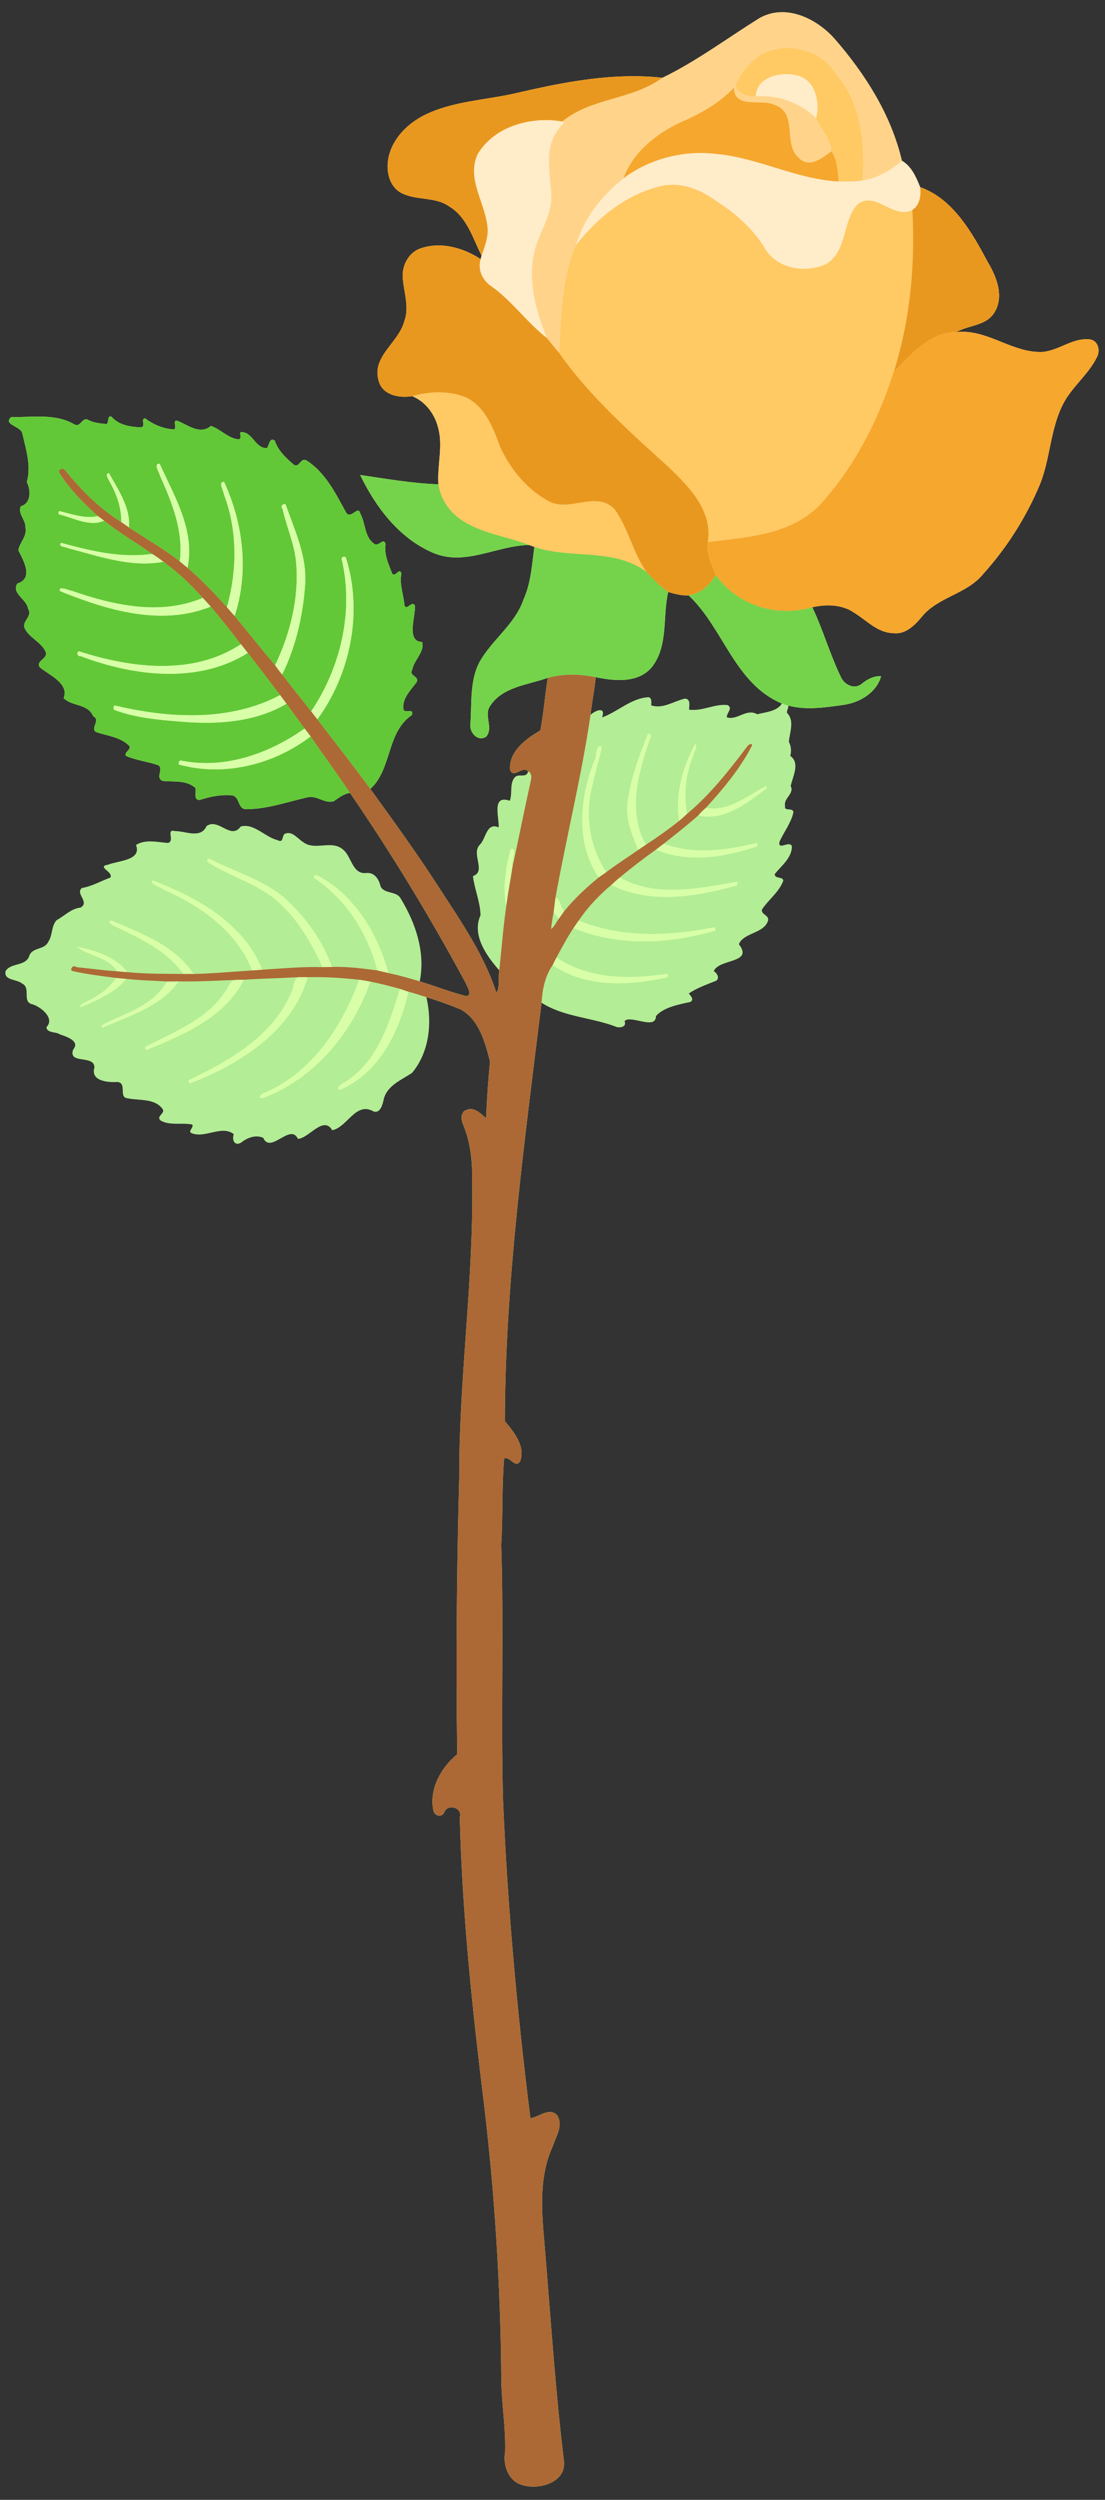 <?xml version="1.0" encoding="UTF-8" standalone="no"?>
<svg id="svg2" xmlns:rdf="http://www.w3.org/1999/02/22-rdf-syntax-ns#" xmlns="http://www.w3.org/2000/svg" viewBox="0 0 1285 2906" height="2906pt" width="1285pt" version="1.1" xmlns:cc="http://creativecommons.org/ns#" xmlns:dc="http://purl.org/dc/elements/1.1/">
<rect x="0" y="0" width="1285" height="2906" fill="#333333" stroke="none"/>
<g id="g4263" transform="translate(-1600)">
<path id="rect4260" d="m2509.5 14.083c-8.953 0.005-17.917 2.115-26.433 6.958-37.39 23.31-73.009 50.02-112.79 69.33-10.513-1.155-21.029-1.718-31.538-1.786-45.535-0.296-90.918 8.681-135.22 18.886-36.98 9.07-76.599 9.4-111.11 26.9-20.65 10.72-38.781 29.889-41.391 53.789-1.5 12.99 2.5 28.371 14.4 35.461 17.7 10.11 40.5 4.38 57.37 16.63 20.49 12.58 27.11 36.86 37.23 56.92-0.4 1.33-0.769 2.66-1.059 4.02-14.54-9.516-32.233-16.042-49.767-15.87-6.861 0.067-13.698 1.16-20.312 3.5-14.69 5.09-22.461 21.809-20.291 36.609 1.54 16.07 7.59 32.65 1.37 48.52-6.55 24.6-38.01 40.45-29.65 68.72 4.54 17.08 24.36 20.31 39.13 17.87 14.78 6.17 25.67 20.049 29.68 35.389 6.65 21.96-0.959 44.691 0.711 67.061 2.41 19.23 15.609 35.719 32.269 44.959 22.66 13.07 49.081 16.231 73.191 25.641 2.09 0.61 4.101 1.469 6.141 2.259 42.55 14.63 92.51 0.56 130.5 29.2 7.63 8.47 15.679 16.67 25.189 23.05 7.65 2.49 15.551 4.39 23.691 4 13.83-1.4 24.76-12.201 31.65-23.541 24.75 35.35 71.24 49.631 112.25 37.361 15.97-3.61 34.34-3.44 48.27 6.17 14.48 8.67 27.269 23.39 45.289 23.88 14.28 2.14 25.451-8.931 33.741-18.991 18.91-23.25 52.43-26.319 71.32-49.689 27.76-30.66 50.339-66.551 66.269-104.74 11.84-29.95 11.821-63.511 26.491-92.491 10.36-20.47 29.829-34.609 39.759-55.309 3.94-7.57 1.05-18.99-8.5-20.23-19.52-2.26-35.519 12.749-54.489 14.539-33.253 1.781-60.969-23.524-93.917-23.391-2.196 0.009-4.416 0.131-6.662 0.381 13.94-8.21 34.029-7.07 43.709-22.1 12.16-18.53 3.3-41.689-7.03-58.859-18.39-34.52-40.63-74.091-78.9-87.531-4.62-11.56-9.981-24.079-21.161-30.669-12.51-53.49-42.83-101.18-78.58-142.16-15.122-16.934-37.937-30.66-60.817-30.647z" fill="#ffd48a"/>
<path id="path6" d="m2515.9 55.95c-10.25-0.018-20.508 2.284-29.776 7.15-13.55 8.67-25.3 21.661-30.77 36.841 3.36 9.18 14.63 12.19 23.57 12.1 0.33-22.22 28.791-29.001 46.541-24.581 22.31 3.72 28.58 30.71 23.58 49.7 5.68 12.74 17.251 24.491 17.991 38.741 6.38 10.15 7.309 23.249 8.139 35.009 9.2 0.19 18.56 0.461 27.68-1.189 2.78-42.42-1.139-88.851-29.989-122.54-12-19.917-34.5-31.19-57-31.23zm-133.34 158.83c-4.973-0.037-9.974 0.524-14.944 1.797-39.7 9.54-72.98 36.64-97.73 68.27-17.12 39.52-16.65 83.789-19.75 125.31 35.75 50.88 82.54 91.98 128.18 133.57 23.64 22.42 50.81 50.79 44.78 86.43 45.09-5.46 95.73-8.119 129.65-42.459 40.78-44.13 68.66-98.959 86.88-155.91 18.89-60.5 24.96-124.65 21.38-187.73-22.37 11.35-42.539-22.439-63.669-6.719-18.12 19.69-11.53 53.349-35.75 69.089-22.93 11.7-56.97 6.62-71.42-16.57-13.94-23.83-35.141-42.09-58.141-56.83-14.312-10.336-31.707-18.114-49.466-18.247zm-272.03 241.26c-10.554-0.051-21.146 1.59-31.081 4.5 14.78 6.17 25.67 20.049 29.68 35.389 6.65 21.96-0.959 44.691 0.711 67.061 2.41 19.23 15.609 35.719 32.269 44.959 22.66 13.07 49.081 16.231 73.191 25.641 2.09 0.61 4.101 1.469 6.141 2.259 42.55 14.63 92.51 0.56 130.5 29.2-15.76-22.59-21.11-50.74-37.02-72.87-21.28-23.09-53.67 4.53-77.9-10.2-24.67-13.58-43.73-37.13-55.4-62.55-8.03-22.16-17.431-47.049-40.241-57.739-9.78-3.855-20.295-5.599-30.848-5.65z" fill="#ffc964"/>
<path id="path8" d="m2514.6 86.183c-16.576-0.058-35.415 7.804-35.683 25.858 25.48-2.23 51.63 7.689 70.12 25.119 5-18.99-1.27-45.98-23.58-49.7-3.328-0.829-7.033-1.263-10.858-1.277zm-281.32 53.4c-30.3 0.409-61.447 12.699-77.534 39.097-13.43 27.76 7 54.801 10.7 82.041 2.56 12.72-2.46 24.7-6.43 36.45-0.4 1.33-0.769 2.66-1.059 4.02-3.81 12.21 2.12 24.72 12.35 31.58 24.22 17.14 41.349 42.11 64.689 60.23-12.02-29.62-21.209-61.51-15.819-93.78 3.48-25.83 22.749-47.22 20.839-74.2-1.53-25.47-8.739-55.581 10.091-76.811 0.23-2.12 7.97-6.229 2.82-7.039-6.707-1.144-13.654-1.682-20.647-1.587zm182.76 38.214c-32.479-0.246-65.036 9.987-91.066 29.503-24.79 19.91-46.39 46.59-55.1 77.55 24.75-31.63 58.03-58.73 97.73-68.27 22.72-5.82 46.089 3.22 64.409 16.45 23 14.74 44.201 33 58.141 56.83 14.45 23.19 48.49 28.27 71.42 16.57 24.22-15.74 17.63-49.399 35.75-69.089 21.13-15.72 41.299 18.069 63.669 6.719 8.83-5.51 10.391-16.98 9.061-26.5-4.62-11.56-9.981-24.079-21.161-30.669-13.25 11.17-28.54 20.57-46.05 22.83-9.12 1.65-18.48 1.379-27.68 1.189-48.65-2.49-92.8-27.289-141.13-31.889-5.967-0.772-11.979-1.178-17.994-1.223z" fill="#ffecc9"/>
<path id="path10" d="m2338.7 88.584c-45.535-0.296-90.918 8.681-135.22 18.886-36.98 9.07-76.599 9.4-111.11 26.9-20.65 10.72-38.781 29.889-41.391 53.789-1.5 12.99 2.5 28.371 14.4 35.461 17.7 10.11 40.5 4.38 57.37 16.63 20.49 12.58 27.11 36.86 37.23 56.92 3.97-11.75 8.99-23.73 6.43-36.45-3.7-27.24-24.13-54.281-10.7-82.041 19.8-32.49 62.411-43.609 98.181-37.509 33.48-27.68 81.21-24.92 116.35-50.8-10.513-1.155-21.029-1.718-31.538-1.786zm331.32 128.98c1.33 9.52-0.231 20.99-9.061 26.5 3.58 63.08-2.49 127.23-21.38 187.73 18.81-18.23 41.291-46.131 72.661-45.741 13.94-8.21 34.029-7.07 43.709-22.1 12.16-18.53 3.3-41.689-7.03-58.859-18.39-34.52-40.63-74.091-78.9-87.531zm-560.87 67.761c-6.861 0.067-13.698 1.16-20.312 3.5-14.69 5.09-22.461 21.809-20.291 36.609 1.54 16.07 7.59 32.65 1.37 48.52-6.55 24.6-38.01 40.45-29.65 68.72 4.54 17.08 24.36 20.31 39.13 17.87 19.87-5.82 42.37-6.56 61.93 1.15 22.81 10.69 32.211 35.579 40.241 57.739 11.67 25.42 30.73 48.97 55.4 62.55 24.23 14.73 56.62-12.89 77.9 10.2 15.91 22.13 21.26 50.28 37.02 72.87 7.63 8.47 15.679 16.67 25.189 23.05 7.65 2.49 15.551 4.39 23.691 4 13.83-1.4 24.76-12.201 31.65-23.541-5.07-12.24-11.19-24.71-9.37-38.4 6.03-35.64-21.14-64.01-44.78-86.43-45.64-41.59-92.43-82.69-128.18-133.57-4.78-5.67-9.381-11.479-14.131-17.159-23.34-18.12-40.469-43.09-64.689-60.23-10.23-6.86-16.16-19.37-12.35-31.58-14.54-9.516-32.233-16.042-49.767-15.87z" fill="#e9981f"/>
<path id="path12" d="m2453.5 102.02c-17.1 17.97-38.9 30.24-61.5 39.98-28.57 13-56.159 35.45-67.059 65.3 30.85-23.13 70.869-33.22 109.06-28.28 48.33 4.6 92.48 29.399 141.13 31.889-0.83-11.76-1.759-24.859-8.139-35.009-10.79 7.77-25.911 20.551-38.341 7.441-18.51-16.39-0.41-51.75-27.75-61.3-15.15-7.63-47.06 5.42-47.37-20.02zm265.37 283.65c-2.196 0.009-4.416 0.131-6.662 0.381-31.37-0.39-53.851 27.511-72.661 45.741-18.22 56.95-46.1 111.78-86.88 155.91-33.92 34.34-84.56 36.999-129.65 42.459-1.82 13.69 4.3 26.16 9.37 38.4 24.75 35.35 71.24 49.631 112.25 37.361 15.97-3.61 34.34-3.44 48.27 6.17 14.48 8.67 27.269 23.39 45.289 23.88 14.28 2.14 25.451-8.931 33.741-18.991 18.91-23.25 52.43-26.319 71.32-49.689 27.76-30.66 50.339-66.551 66.269-104.74 11.84-29.95 11.821-63.511 26.491-92.491 10.36-20.47 29.829-34.609 39.759-55.309 3.94-7.57 1.05-18.99-8.5-20.23-19.52-2.26-35.519 12.749-54.489 14.539-33.253 1.781-60.969-23.524-93.917-23.391z" fill="#f6a72e"/>
</g>
<g id="g5214" transform="translate(1600)">
<path id="rect4287" d="m-1471.4 484.08c-4.194-0.199-1.464 6.972-4.905 8.922-7.39-0.88-14.99-1.371-21.63-5.141-6.37-3.2-8.601 9.451-15.381 5.541-22.21-13.14-49.419-8.2-73.709-8.55-10.37 8.96 11.999 10.56 13.009 19.23 4.21 18.39 10.521 37.64 5.181 56.33 4.76 9.24 5.239 24.68-6.961 28.07-3.98 8.68 6.021 16.05 5.361 24.87 2.19 10.16-6.931 17.24-8.241 26.37 6.01 11.84 17.97 32.66-1.12 38.58-7.46 11.5 11.131 18.35 12.341 29.27 6.03 9.02-8.021 14.61-3.641 23.27 5.58 10.85 18.87 15.539 23.97 26.509 3.79 8.52-11.82 10.551-6.68 18.291 10.66 9.1 34.549 18.63 27.789 35.88 9.67 9.92 27.911 6.019 34.411 21.089 9.25 4.89-4.33 14.27 3.58 18.47 12.96 4.44 28.01 5.641 38.17 15.841 2.98 4.76-5.78 6.889-3.98 11.659 12.09 5.39 25.61 6.661 38.03 11.041 6.49 4.72-4.251 14.66 5.209 18.23 12.71 1.19 27.54-1.2 37.78 8.12 1.47 4.42-2.739 14.02 4.781 14 11.97-3.7 24.62-6.58 37.23-5.4 10.44 0.73 6.37 17.469 18.43 16.039 23.62-0.21 46.621-8.44 69.441-13.63 11.24-3.12 19.979 7.63 30.969 4.47 5.92-3.92 11.651-8.769 18.961-9.709 48.7 71.08 93.53 144.95 134.43 220.78 1.46 3.91 8.74 14.899 0.63 15.339-18.29-4.55-35.899-11.639-53.939-17.089 6.82-33.84-4.811-67.901-22.291-96.541-5.04-8.82-18.8-4.639-23.27-13.909-1.96-8.72-7.47-16.88-17.43-15.4-15.61 0.93-16.379-19.451-25.959-27.091-13.37-12.27-33.18 1.88-46.92-9.18-5.99-3.62-11.67-12.02-19.37-9.95-6.16 0.62-1.801 12.349-10.341 7.859-14.45-3.53-27.359-20.069-42.659-15.759-9.686 13.601-21.216-3.103-33.041-2.811-2.19 0.054-4.389 0.691-6.589 2.211-6.79 15.15-24.3 5.86-36.42 5.93-11.68-3.11-0.01 11.351-8.37 13.761-12.25-0.85-26.48-4.63-37.3 2.38 7.02 18.05-21.169 18.25-32.189 22.82-14.6 2.45 6.489 8.39 2.319 15.1-10.99 3.98-21.24 10.069-32.9 12.039-8.48 6.38 9.441 16.461-1.659 22.761-11.15 1.28-18.609 9.569-27.959 14.759-6.41 7.01-4.351 17.69-9.781 25.25-4.33 9.54-19.43 6.019-22.15 16.859-4.53 11.55-21.22 7.12-27.3 16.92-2.67 11.27 13.371 9.28 19.011 14.53 11.08 4.85-0.561 21.571 12.209 24.131 9.72 2.97 26.56 16.279 16.15 26.719 1.01 7.11 11.151 4.911 15.641 8.241 7.44 2.51 24.14 7.761 15.47 17.741-5.9 17.62 24.94 5.509 24.8 20.869-4.94 16 16.429 17.47 26.769 16.75 11.4 1.22 1.21 17.32 11.15 18.87 13.81 3.01 32.871-0.339 41.691 13.161 2.42 4.88-8.68 8.07-2.3 13 10.96 5.87 24.469 2.05 36.409 4.43 2.11 3.5-4.739 7.069-1.439 9.689 15.79 7.34 35.55-9.679 49.77 1.541-2.26 5.72 0.339 14.251 8.169 9.991 7.2-5.71 17.161-9.801 26.111-5.741 8.42 19.34 31.58-17.73 40.25 1.13 12.53-0.18 29.679-27.629 39.989-9.959 17.4-3.42 27.2-33.43 47.65-22.05 8.31 3.46 11.271-8.921 12.281-14.441 4.29-15.86 20.599-21.88 32.839-30.2 20.13-23.92 23.64-58.39 16.7-88.03 13.44 4.11 26.72 8.84 39.7 14.25 21.76 11.79 28.58 38.58 34.27 60.78-2.21 21.71-3.67 44.99-4.65 65.73-5.4-5.03-13.87-13.669-22.75-9.659-7.07 2.07-6.35 11.62-3.95 16.88 8.29 19.8 10.85 41.52 10.55 62.85 2.21 116.25-15.429 231.8-15.009 348.01-2.97 106.97-3.831 214.14-2.341 321.18-18.88 15.56-32.99 40.549-27.68 65.589 1.41 6.65 10.46 8.551 12.97 1.281 4.4-9.63 21.099-4.511 17.689 6.319 2.76 111.12 14.411 221.72 27.991 331.97 12.78 106.4 19.39 213.51 20.3 320.61 0.13 28.55 5.339 56.989 4.409 85.519-2.86 15.4 4.141 34.47 20.691 38.5 18.88 5.65 50.37-3.119 47.83-27.709-9.51-77.77-14.71-155.98-21.1-234.05-3.32-43.99-10.981-90.711 8.059-132.34 3.8-11.14 12.511-24.669 5.161-35.859-8.9-10.13-22.641 2.69-31.191 3.22-15.36-122.27-26.529-245.29-31.759-368.44-2.87-99.25 1.07-198.53-2.17-297.72 2.08-33.48 0.6-67.11 3.35-100.55 7.24-2.97 12.48 12.02 18.57 3.3 6.75-17.04-7.27-34.62-17.7-46.73 0.39-163.1 22.939-324.84 42.659-486.43 25.76 16.46 57.37 16.959 85.37 27.459 5.01 2.52 14.12 1.011 11.18-6.139 7.04-7.7 36.301 11.06 36.511-5.77 8.3-9.98 26.36-13.6 39.8-16.4 5.04-2.65 0.669-7.16-1.661-9.87 9.54-6.59 21.23-10.5 32.05-14.95 4.22-3.24 0.67-8.87-2.95-11.12 6.3-14.76 46.561-8.7 29.211-31.23 5.26-13.43 28.579-12.3 33.719-26.88 2.34-6.91-7.95-7.129-6.95-13.409 7.54-11.57 19.9-20.101 24.82-33.481 0.03-5.3-10.01-1.829-9.92-7.739 7.68-9.78 20.101-18.791 19.961-32.541-3.31-6.94-16.041 5.6-14.511-4.95 5.21-11.48 13.49-21.88 16.3-34.3-0.31-6.2-11.119-0.57-9.739-7.32-2.02-9.16 11.18-14.4 6.53-23.23 2.35-11.07 11.279-26.79-0.441-35.1 1.32-5.47 1.191-11.26-1.659-16.22 0.85-11.29 7.011-24.64-2.259-33.93-0.18-2.83 1.929-5.39 1.639-8.28 21.13 5.62 43.3 2.079 64.58-0.891 18.6-2.65 38.25-14.449 43.32-33.369-8.6-0.46-16.319 3.749-22.739 9.019-8.42 6.88-20.11 0.911-24.02-7.989-12.78-26.31-20.67-54.67-33.25-81.1-41.01 12.27-87.5-2.011-112.25-37.361-6.89 11.34-17.82 22.141-31.65 23.541 40.7 38.1 53.32 102.58 108.52 125.76-5.91 9.36-19.44 9.96-28.67 12.45-12.5-7.38-23.36 7.58-35.4 3.5-0.5-4.81 7.719-10.799 0.789-14.209-15-1.72-29.369 7.55-44.659 5.32 0.1-4.69 2.071-12.17-4.609-12.85-12.98 2.79-25.591 12.389-39.391 7.909-0.08-3.35 1.16-8.07-2.88-9.53-20.61 1-35.711 16.85-54.261 23.48 4.7-13.2-8.02-8.059-13.45-2.989 1.72-14.63 4.581-29.11 6.091-43.77 21.96 4.7 50.32 7.339 65.85-12.491 18.72-24.82 11.7-57.97 18.38-86.58-9.51-6.38-17.559-14.58-25.189-23.05-37.99-28.64-87.95-14.57-130.5-29.2-2.8 20.52-3.881 41.81-12.581 60.98-9.14 26.98-33.26 44.43-48.2 67.77-15.04 22.68-11.699 51.319-13.609 77.159-1.32 9.66 8.501 20.84 18.241 14.72 9.36-10.27-3.33-25.07 5.03-36.23 14.47-22 43.879-24.05 66.689-32.27-3.24 20.31-4.77 40.911-8.6 61.141-16.67 9.52-37.11 24.609-35.2 46.089 4.51 10.24 14.511-5.469 21.011 1.481-1.86 8.76-11.731 1.489-15.991 7.459-5.8 7.64-2 18.59-5.4 26.7-21.17-7.36-12.4 18.621-12.83 30.941-14.49-6.17-14.541 13.059-21.991 20.189-10.47 10.89 7.961 30.93-7.959 36.48 1.82 15.33 8.49 29.871 8.8 45.491-10.3 22.95 6.771 47.02 21.791 64.02-1.4 8.15 0.9 20.329-3.32 25.909-14.23-43.6-40.49-81.77-65.25-119.9-25.58-39.98-53.511-78.389-81.291-116.84 25.34-23.18 18.61-65.911 48.23-85.861 2.72-9.04-7.959-1.019-9.869-6.809-1.48-12.7 8.399-22.02 15.309-31.3 4.03-7.24-9.43-7.11-4.97-14.6 1.95-11.31 14.62-20.57 11.53-32.28-19.34-0.37-7.049-30.64-8.559-42.55-3.69-6.19-9.381 7.079-12.091-0.281-0.91-12.45-6.08-24.15-3.45-36.8-2.76-7.58-6.699 4.761-10.739 0.241-4.1-11.06-9.71-22.18-7.65-34.4-2.39-8.61-8.39 3.879-13.33-0.391-11.42-7.97-9.88-23.749-16.12-35.089-2.42-10.4-10.321 6.62-16.241-0.67-12.12-22.21-24.15-46.971-46.3-61.091-6.97-3.78-8.209 8.74-14.639 5.07-9.03-7.86-18.381-16.199-22.211-28.009-6.03-4.64-6.62 5.149-9.1 8.539-13.68 1.04-17.259-20.199-30.889-18.409-1.15 2.82 1.84 6.829-2 8.359-12.48-1.27-21.1-11.979-32.4-15.719-12.53 10.87-26.57-1.051-38.55-5.791-7.7-2.18 1.07 10.539-5.8 9.759-11.62-0.93-22.831-5.659-32.041-12.719-6.06 0.02 1.539 9.989-5.291 10.439-12.2-0.59-25.57-2.589-34-12.559-0.345-0.083-0.655-0.129-0.934-0.142zm290.2 68.062c18.15 37.63 45.8 74.139 85.32 90.709 37.16 15.6 73.75-8.849 111.1-9.259-24.11-9.41-50.531-12.571-73.191-25.641-16.66-9.24-29.859-25.729-32.269-44.959-30.54-1.11-60.771-6.42-90.961-10.85z" fill="#b3ed96"/>
<path id="path28" d="m-1587 484.85c24.29 0.35 51.5-4.59 73.71 8.55 6.78 3.91 9.01-8.74 15.38-5.54 6.64 3.77 14.24 4.26 21.63 5.14 3.67-2.08 0.32-10.1 5.84-8.78 8.43 9.97 21.8 11.97 34 12.56 6.83-0.45-0.77-10.42 5.29-10.44 9.21 7.06 20.42 11.79 32.04 12.72 6.87 0.78-1.9-11.94 5.8-9.76 11.98 4.74 26.02 16.66 38.55 5.79 11.3 3.74 19.92 14.45 32.4 15.72 3.84-1.53 0.85-5.54 2-8.36 13.63-1.79 17.21 19.45 30.89 18.41 2.48-3.39 3.07-13.18 9.1-8.54 3.83 11.81 13.18 20.15 22.21 28.01 6.43 3.67 7.67-8.85 14.64-5.07 22.15 14.12 34.18 38.88 46.3 61.09 5.92 7.29 13.82-9.73 16.24 0.67 6.24 11.34 4.7 27.12 16.12 35.09 4.94 4.27 10.94-8.22 13.33 0.39-2.06 12.22 3.55 23.34 7.65 34.4 4.04 4.52 7.98-7.82 10.74-0.24-2.63 12.65 2.54 24.35 3.45 36.8 2.71 7.36 8.4-5.91 12.09 0.28 1.51 11.91-10.78 42.18 8.56 42.55 3.09 11.71-9.58 20.97-11.53 32.28-4.46 7.49 9 7.36 4.97 14.6-6.91 9.28-16.79 18.6-15.31 31.3 1.91 5.79 12.59-2.23 9.87 6.81-29.62 19.95-22.89 62.68-48.23 85.86-20.08-27.34-41.06-53.99-61.67-80.92 38.32-52.64 53-124 33.5-186.7-0.52-4.04-6.6-2.41-5.05 1.22 13.94 60.39-1.42 125.23-35.68 176.19-11.3-14.23-22.52-28.54-33.73-42.84 16.05-32.4 24.15-68.49 26.72-104.42 2.39-32.46-11.86-62.46-22.33-92.25-1.08-3.98-7.84 0.82-3.92 4.07 4.61 21.21 14.06 41.32 15.82 63.17 3.41 40.79-7 81.95-24.46 118.64-16.05-18.76-31.25-38.24-47.06-57.21 16.72-51.6 10.09-107.17-12.29-155.88-7.6-0.51-0.27 11.16-0.23 14.42 15.9 42.17 15.53 88.16 3.52 131.24-14.39-16.13-29.35-31.81-45.83-45.84 8.93-43.78-15.26-82.91-32.38-120.99-7.9-0.07-0.21 10.21 0.34 13.94 14.13 31.38 27.46 64.39 23.06 99.73-18.52-14.87-39.42-26.33-59.07-39.54 1.81-23.42-12.56-43.59-23.28-63.19-5.24 0.55-0.82 6.55 0.2 9.03 8.38 14.51 14.41 30.81 14.01 47.79-25.38-15.8-46.74-37.34-65.49-60.42-2.17-3.25-9.16-0.62-5.9 3.88 11.77 18.9 27.91 34.74 44.33 49.65-14.82 3.29-29.15-1.85-43.32-5.44-2.75-1.61-3.73 3.78-0.73 3.76 16.41 4.17 34.98 14.47 51.35 7.03 17.56 14.32 37.46 25.4 55.81 38.62-35.99 5.19-71.39-3.42-105.82-12.83-4.37 4.79 6.01 4.67 8.53 6.32 35.82 9.37 73.12 22.78 110.52 15.66 16.83 12.08 31.8 26.6 45.68 41.94-49.6 21-103.93 8.59-152.64-8.24-3.74-0.52-15.62-6.18-13.61 0.37 54.79 22.19 117.71 41.25 175.45 18.04 12.18 14.16 23.63 28.93 35.08 43.69-55.25 36.69-126.78 27.92-186.81 8.78-4.55-2.18-4.38 6.13 0.71 5.23 61.23 23.17 136.44 32.56 194.15-3.84 12.79 16.12 24.97 32.71 37.58 48.97-58.81 31.26-129.63 27.09-192.64 12.09-1.75 1.68-1.73 5.18 1.07 5.69 27.27 9.8 56.58 11.65 85.24 13.82 38.61 2.43 79.99-1.38 113.78-21.54 7.01 9.59 14.07 19.15 21 28.81-40.99 29.01-92 47.34-142.62 37.51-3.08-1.51-4.3 1.89-3.58 4.39 52.68 14.54 110.44 0.01 153.23-32.7 15.05 22.03 31.12 43.37 45.75 65.7-7.31 0.94-13.04 5.79-18.96 9.71-10.99 3.16-19.73-7.59-30.97-4.47-22.82 5.19-45.82 13.42-69.44 13.63-12.06 1.43-7.99-15.31-18.43-16.04-12.61-1.18-25.26 1.7-37.23 5.4-7.52 0.02-3.31-9.58-4.78-14-10.24-9.32-25.07-6.93-37.78-8.12-9.46-3.57 1.28-13.51-5.21-18.23-12.42-4.38-25.94-5.65-38.03-11.04-1.8-4.77 6.96-6.9 3.98-11.66-10.16-10.2-25.21-11.4-38.17-15.84-7.91-4.2 5.67-13.58-3.58-18.47-6.5-15.07-24.74-11.17-34.41-21.09 6.76-17.25-17.13-26.78-27.79-35.88-5.14-7.74 10.47-9.77 6.68-18.29-5.1-10.97-18.39-15.66-23.97-26.51-4.38-8.66 9.67-14.25 3.64-23.27-1.21-10.92-19.8-17.77-12.34-29.27 19.09-5.92 7.13-26.74 1.12-38.58 1.31-9.13 10.43-16.21 8.24-26.37 0.66-8.82-9.34-16.19-5.36-24.87 12.2-3.39 11.72-18.83 6.96-28.07 5.34-18.69-0.97-37.94-5.18-56.33-1.01-8.67-23.38-10.27-13.01-19.23z" fill="#63c837"/>
<path id="path30" d="m-1414.3 539.04c-7.9-0.07-0.209 10.209 0.341 13.939 14.13 31.38 27.459 64.39 23.059 99.73 2.95 2.47 5.961 4.92 8.981 7.32 8.93-43.78-15.261-82.909-32.381-120.99zm-58.95 10.939c-5.24 0.55-0.82 6.55 0.2 9.03 8.38 14.51 14.411 30.811 14.011 47.791 2.99 2.15 6.02 4.28 9.07 6.37 1.81-23.42-12.561-43.591-23.281-63.191zm133.2 10.217c-6.479 0.224 0.4 11.275 0.439 14.433 15.9 42.17 15.53 88.161 3.52 131.24 2.91 3.47 5.89 6.91 9 10.22 16.72-51.6 10.089-107.17-12.291-155.88-0.237-0.016-0.46-0.02-0.669-0.013zm70.959 25.723c-2.173-0.177-5.24 3.133-2.3 5.57 4.61 21.21 14.06 41.319 15.82 63.169 3.41 40.79-7.001 81.951-24.461 118.64 2.55 3.71 5.2 7.391 8.17 10.791 16.05-32.4 24.15-68.49 26.72-104.42 2.39-32.46-11.86-62.46-22.33-92.25-0.27-0.995-0.896-1.441-1.62-1.5zm-261.28 8.25c-1.989-0.047-2.411 4.077 0.214 4.059 16.41 4.17 34.98 14.47 51.35 7.03-2.37-1.87-4.85-3.6-7.3-5.35-14.82 3.29-29.149-1.849-43.319-5.439-0.344-0.201-0.661-0.293-0.945-0.3zm1.555 36.88c-4.37 4.79 6.01 4.67 8.53 6.32 35.82 9.37 73.12 22.779 110.52 15.659-4.33-3.18-8.58-6.47-13.23-9.15-35.99 5.19-71.39-3.42-105.82-12.83zm328.64 16.116c-1.609 0.123-3.152 1.533-2.28 3.575 13.94 60.39-1.42 125.23-35.68 176.19 2.38 3.09 4.79 6.211 7.23 9.291 38.32-52.64 53-124 33.5-186.7-0.228-1.768-1.519-2.45-2.77-2.355zm-327.72 36.802c-1.991-0.063-3.191 0.677-2.438 3.133 54.79 22.19 117.71 41.251 175.45 18.041-3.06-3.42-6.16-6.76-9.2-10.17-49.6 21-103.93 8.589-152.64-8.241-2.337-0.325-7.855-2.658-11.173-2.763zm208.09 64.863c-55.25 36.69-126.78 27.92-186.81 8.78-4.55-2.18-4.381 6.131 0.709 5.231 61.23 23.17 136.44 32.559 194.15-3.841-2.59-3.47-5.29-6.85-8.05-10.17zm45.631 59.141c-58.81 31.26-129.63 27.089-192.64 12.089-1.75 1.68-1.73 5.181 1.07 5.691 27.27 9.8 56.579 11.65 85.239 13.82 38.61 2.43 79.991-1.381 113.78-21.541-2.47-3.37-4.95-6.719-7.45-10.059zm28.45 38.87c-40.99 29.01-92 47.339-142.62 37.509-3.08-1.51-4.3 1.891-3.58 4.391 52.68 14.54 110.44 0.01 153.23-32.7-2.21-3.18-4.63-6.18-7.03-9.2zm400.79 6.345c-1.051-0.035-2.215 0.671-2.578 2.294-9.86 24.65-19.02 49.98-22.65 76.4-2.83 19.65 4.99 38.42 12.32 56.2 3-2.05 6.04-4.069 9.05-6.109-22.31-39.67-8.29-85.51 5.42-125.35 0.956-2.121-0.211-3.39-1.562-3.434zm53.17 11.71c-14.25 27.13-23.719 58.51-18.469 89.3 3.23-2.61 6.269-5.45 9.309-8.28-4.1-22.72-1.8-46.25 7.22-67.57 0.14-3.81 6.399-11.15 1.939-13.45zm-110.84 2.462c-4.866 0.242-3.466 14.347-6.659 17.497-16.55 43.33-21.779 94.801 5.341 135.16 2.98-1.99 5.971-3.98 8.841-6.13-16.17-25.28-23.331-56.07-19.041-85.85 3.33-20.25 9.92-39.781 14.02-59.861-0.982-0.604-1.806-0.852-2.502-0.817zm193.46 46.691c-0.339-0.023-0.802 0.106-1.409 0.447-21.45 11.09-42.681 29.62-68.591 24.45-3.2 2.77-6.319 5.671-8.959 8.991 29.97 6.83 55.419-13.6 77.909-30.05 1.649-0.796 2.519-3.739 1.05-3.837zm-11.575 65.972c-0.319-0.036-0.688 0.041-1.114 0.266-34.68 8.37-72.031 13.27-106.29 0.43-3.12 2.26-6.169 4.61-9.209 6.97 37.96 16.18 80.53 8.67 118.28-3.87 0.138-1.373-0.285-3.638-1.666-3.795zm-283.99 6.606c-0.431 0.033-0.923 0.138-1.484 0.328-5.57 21.3-9.63 44.29-5.12 66.15 2.04-15.4 4.95-30.66 7.32-46-1.725-4.678 5.743-20.965-0.716-20.478zm-352.44 11.431c-1.887 0.149-2.924 3.61-0.747 4.528 25.8 16.64 56.89 24.36 80.23 44.95 23.82 20.59 39.631 48.56 52.741 76.73 3.6-0.07 7.26-0.12 10.88-0.2-10.54-30.75-30.669-57.781-54.389-79.761-25.35-21.71-58.15-30.65-87.3-45.75-0.497-0.39-0.979-0.531-1.414-0.497zm124.58 19.038c-1.662-0.011-3.047 1.505-2.372 3.47 37.12 24.32 62.891 64.759 73.661 107.51 4.32 1.07 8.67 2.14 13.05 3.08-12.55-45.92-39.28-91.01-82.65-113.5-0.55-0.383-1.135-0.556-1.689-0.559zm353.33 2.85c-3.47 2.78-6.779 5.769-10.039 8.809 44.97 22.48 97.56 13.971 144.08 1.181 2.67-0.12 4.409-3.13 1.889-4.85-44.39 7.63-94.54 18.429-135.93-5.141zm-543.8 3.25c-3.41 4.78 9.11 7.57 12.35 10.43 43.45 19.37 85.95 48.37 103.75 94.47 4-0.16 8.011-0.431 11.991-0.891-21.75-54.41-76.351-84.249-128.09-104.01zm469.82 20.788c-0.31-0.016-0.64 0.016-0.989 0.103-0.82 5.16-1.229 10.379-2.019 15.559 1.7 3 3.759 5.79 6.009 8.42 2.15-2.93 4.211-5.94 6.291-8.9-4.031-3.675-4.635-14.935-9.292-15.183zm26.192 25.983c-2.1 2.93-4.181 5.89-6.191 8.9 52.49 21.66 111.66 18.71 165.2 2.95 0.25-1.8-0.631-4.64-2.941-3.63-51.53 10.15-106.69 12.19-156.07-8.22zm-543.14 0.109c-6.72 0.98 1.021 5.84 4.091 6.92 29.24 13.89 59.8 28.15 79.33 55.2 3.93 0.02 7.859 0.021 11.789-0.01-21.63-33.38-60.579-46.931-95.209-62.111zm-40.85 30.1c12.09 10.98 36.739 11.771 47.059 28.941 3.96 0.39 7.93 0.67 11.9 0.98-13.86-18.73-37.419-24.98-58.959-29.92zm558.11 12.77c-1.57 2.89-2.979 5.85-4.409 8.82 38.16 26.52 88.129 24.249 131.61 14.809 3.44-0.34 3.521-5.45-0.409-4.45-42.73 6.54-89.751 5.97-126.79-19.18zm-294.51 22.908c-1.782-0.013-3.563-0.01-5.353 0.022-6.64 2.9-5.28 12.111-8.55 17.891-21 50.05-71.09 78.85-117.83 101.23-4.12 1.28-0.39 5.48 2.5 3.55 57.12-22.42 116.47-60.419 134.6-122.61-1.8-0.04-3.585-0.07-5.367-0.083zm-217.35 0.972c-9.29 13.61-23.55 22.46-38.28 29.15-1.71 0.9-6.36 4.53-2.13 4.73 18.72-8.29 38.769-16.629 52.219-32.789-3.94-0.37-7.869-0.751-11.809-1.091zm148.6 2c-3.21-0.02-6.38 0.03-9.57 0.18-7.21 0.67-8.419 9.32-12.559 13.85-21.15 32.32-58.791 46.381-91.561 63.491-2.14 0.64-1.069 3.08-0.369 4.48 43.45-17.42 91.519-38.04 114.06-82zm133.98 0.02c-20.07 54.09-54.36 107.04-108.98 130.99-2.99 0.3-10.87 6.321-4.05 6.981 60.42-22.06 105.11-76.041 125.98-135.78-4.31-0.78-8.61-1.589-12.95-2.189zm-209.81 1.88c-4.64-0.02-9.281 0.1-13.911 0.13-14.85 26.35-44.55 36.131-70.3 47.961-1.95 1.44-7.939 3.209-4.819 6.039 31.6-14.09 68.03-24.56 89.03-54.13zm257 8.77c-12.26 40.38-26.541 85.91-65.241 109.28-3.07 0.7-11.769 9.75-2.809 7.57 45.12-20.53 67.469-67.64 78.089-113.48-3.35-1.12-6.659-2.37-10.039-3.37z" fill="#d8ffa8"/>
<path id="path32" d="m-1530.5 550.26c-3.26-4.5 3.73-7.13 5.9-3.88 18.75 23.08 40.11 44.62 65.49 60.42 2.99 2.15 6.02 4.28 9.07 6.37 19.65 13.21 40.55 24.67 59.07 39.54 2.95 2.47 5.96 4.92 8.98 7.32 16.48 14.03 31.44 29.71 45.83 45.84 2.91 3.47 5.89 6.91 9 10.22 15.81 18.97 31.01 38.45 47.06 57.21 2.55 3.71 5.2 7.39 8.17 10.79 11.21 14.3 22.43 28.61 33.73 42.84 2.38 3.09 4.79 6.21 7.23 9.29 20.61 26.93 41.59 53.58 61.67 80.92 27.78 38.45 55.71 76.86 81.29 116.84 24.76 38.13 51.02 76.3 65.25 119.9 4.22-5.58 1.92-17.76 3.32-25.91 2.85-24.95 4.54-50.03 8.22-74.86 2.04-15.4 4.95-30.66 7.32-46 7-31.88 13.33-63.91 20.35-95.78 0.97-5.04 3.46-11.68-2.31-14.64-6.5-6.95-16.5 8.76-21.01-1.48-1.91-21.48 18.53-36.57 35.2-46.09 3.83-20.23 5.36-40.83 8.6-61.14 18.29-5.11 37.43-4.62 55.89-0.81-1.51 14.66-4.37 29.14-6.09 43.77-10.5 71.61-28.09 141.94-40.85 213.15-0.82 5.16-1.23 10.38-2.02 15.56-1.12 6.76-2.39 13.51-3.02 20.35 4.14-2.88 5.86-8.09 9.03-11.93 2.15-2.93 4.21-5.94 6.29-8.9 11.83-14.56 25.57-27.25 40.01-39.15 2.98-1.99 5.97-3.98 8.84-6.13 11.94-9.2 24.78-17.12 37.08-25.81 3-2.05 6.04-4.07 9.05-6.11 13.31-8.68 26.28-17.88 38.72-27.77 3.23-2.61 6.27-5.45 9.31-8.28 27.06-22.65 48.99-50.62 70.12-78.68 1.03-2.07 6.88-3.81 4.94 0-13.77 26.55-33.18 49.73-53.28 71.71-3.2 2.77-6.32 5.67-8.96 8.99-12.95 11.41-26.5 22.07-40.02 32.78-3.12 2.26-6.17 4.61-9.21 6.97-14.37 10.21-28.33 21.01-41.91 32.26-3.47 2.78-6.78 5.77-10.04 8.81-14.24 12.02-27.29 25.73-37.75 41.21-2.1 2.93-4.18 5.89-6.19 8.9-7.32 10.91-13.42 22.56-19.69 34.08-1.57 2.89-2.98 5.85-4.41 8.82-9.11 13.04-12 28.35-13.02 43.88-19.72 161.59-42.27 323.33-42.66 486.43 10.43 12.11 24.45 29.69 17.7 46.73-6.09 8.72-11.33-6.27-18.57-3.3-2.75 33.44-1.27 67.07-3.35 100.55 3.24 99.19-0.7 198.47 2.17 297.72 5.23 123.15 16.4 246.17 31.76 368.44 8.55-0.53 22.29-13.35 31.19-3.22 7.35 11.19-1.36 24.72-5.16 35.86-19.04 41.63-11.38 88.35-8.06 132.34 6.39 78.07 11.59 156.28 21.1 234.05 2.54 24.59-28.95 33.36-47.83 27.71-16.55-4.03-23.55-23.1-20.69-38.5 0.93-28.53-4.28-56.97-4.41-85.52-0.91-107.1-7.52-214.21-20.3-320.61-13.58-110.25-25.23-220.85-27.99-331.97 3.41-10.83-13.29-15.95-17.69-6.32-2.51 7.27-11.56 5.37-12.97-1.28-5.31-25.04 8.8-50.03 27.68-65.59-1.49-107.04-0.63-214.21 2.34-321.18-0.42-116.21 17.22-231.76 15.01-348.01 0.3-21.33-2.26-43.05-10.55-62.85-2.4-5.26-3.12-14.81 3.95-16.88 8.88-4.01 17.35 4.63 22.75 9.66 0.98-20.74 2.44-44.02 4.65-65.73-5.69-22.2-12.51-48.99-34.27-60.78-12.98-5.41-26.26-10.14-39.7-14.25-6.92-2-13.67-4.56-20.67-6.21-3.35-1.12-6.66-2.37-10.04-3.37-11.31-3.23-22.73-6.08-34.24-8.46-4.31-0.78-8.61-1.59-12.95-2.19-19.89-2.11-39.9-3.45-59.91-2.98-3.6-0.08-7.14-0.12-10.72-0.06-21.11 1.34-42.26 1.55-63.35 3.02-3.21-0.02-6.38 0.03-9.57 0.18-22.07 0.84-44.16 2.21-66.26 1.72-4.64-0.02-9.28 0.1-13.91 0.13-15.7-1.02-31.47-1.2-47.1-3.01-3.94-0.37-7.87-0.75-11.81-1.09-16.82-2.12-33.74-4.16-50.27-7.89-5.14-0.64-0.41-8.49 3.75-4.67 15.79 1.5 31.49 3.84 47.33 4.85 3.96 0.39 7.93 0.67 11.9 0.98 21.71 2.14 43.52 1.87 65.31 2.1 3.93 0.02 7.86 0.02 11.79-0.01 22.72-0.44 45.35-2.67 68.02-4.09 4-0.16 8.01-0.43 11.99-0.89 23.32-1.36 46.65-3.69 70.03-2.94 3.6-0.07 7.26-0.12 10.88-0.2 17.69-0.66 35.26 1.72 52.76 4.01 4.32 1.07 8.67 2.14 13.05 3.08 12.23 2.62 24.27 6.04 36.25 9.61 18.04 5.45 35.65 12.54 53.94 17.09 8.11-0.44 0.83-11.43-0.63-15.34-40.9-75.83-85.73-149.7-134.43-220.78-14.63-22.33-30.7-43.67-45.75-65.7-2.21-3.18-4.63-6.18-7.03-9.2-6.93-9.66-13.99-19.22-21-28.81-2.47-3.37-4.95-6.72-7.45-10.06-12.61-16.26-24.79-32.85-37.58-48.97-2.59-3.47-5.29-6.85-8.05-10.17-11.45-14.76-22.9-29.53-35.08-43.69-3.06-3.42-6.16-6.76-9.2-10.17-13.88-15.34-28.85-29.86-45.68-41.94-4.33-3.18-8.58-6.47-13.23-9.15-18.35-13.22-38.25-24.3-55.81-38.62-2.37-1.87-4.85-3.6-7.3-5.35-16.42-14.91-32.56-30.75-44.33-49.65z" fill="#ac6935"/>
<path id="path36" d="m-1181.2 552.14c18.15 37.63 45.8 74.139 85.32 90.709 37.16 15.6 73.75-8.849 111.1-9.259-24.11-9.41-50.531-12.571-73.191-25.641-16.66-9.24-29.859-25.729-32.269-44.959-30.54-1.11-60.771-6.42-90.961-10.85zm202.59 83.71c-2.8 20.52-3.881 41.81-12.581 60.98-9.14 26.98-33.26 44.43-48.2 67.77-15.04 22.68-11.699 51.319-13.609 77.159-1.32 9.66 8.501 20.84 18.241 14.72 9.36-10.27-3.33-25.07 5.03-36.23 14.47-22 43.879-24.05 66.689-32.27 18.29-5.11 37.431-4.619 55.891-0.809 21.96 4.7 50.32 7.339 65.85-12.491 18.72-24.82 11.7-57.97 18.38-86.58-9.51-6.38-17.559-14.58-25.189-23.05-37.99-28.64-87.95-14.57-130.5-29.2zm211.03 32.709c-6.89 11.34-17.82 22.141-31.65 23.541 40.7 38.1 53.32 102.58 108.52 125.76 2.48 0.85 4.979 1.631 7.489 2.391 21.13 5.62 43.3 2.079 64.58-0.891 18.6-2.65 38.25-14.449 43.32-33.369-8.6-0.46-16.319 3.749-22.739 9.019-8.42 6.88-20.11 0.911-24.02-7.989-12.78-26.31-20.67-54.67-33.25-81.1-41.01 12.27-87.5-2.011-112.25-37.361z" fill="#75d34b"/>
</g>
</svg>
